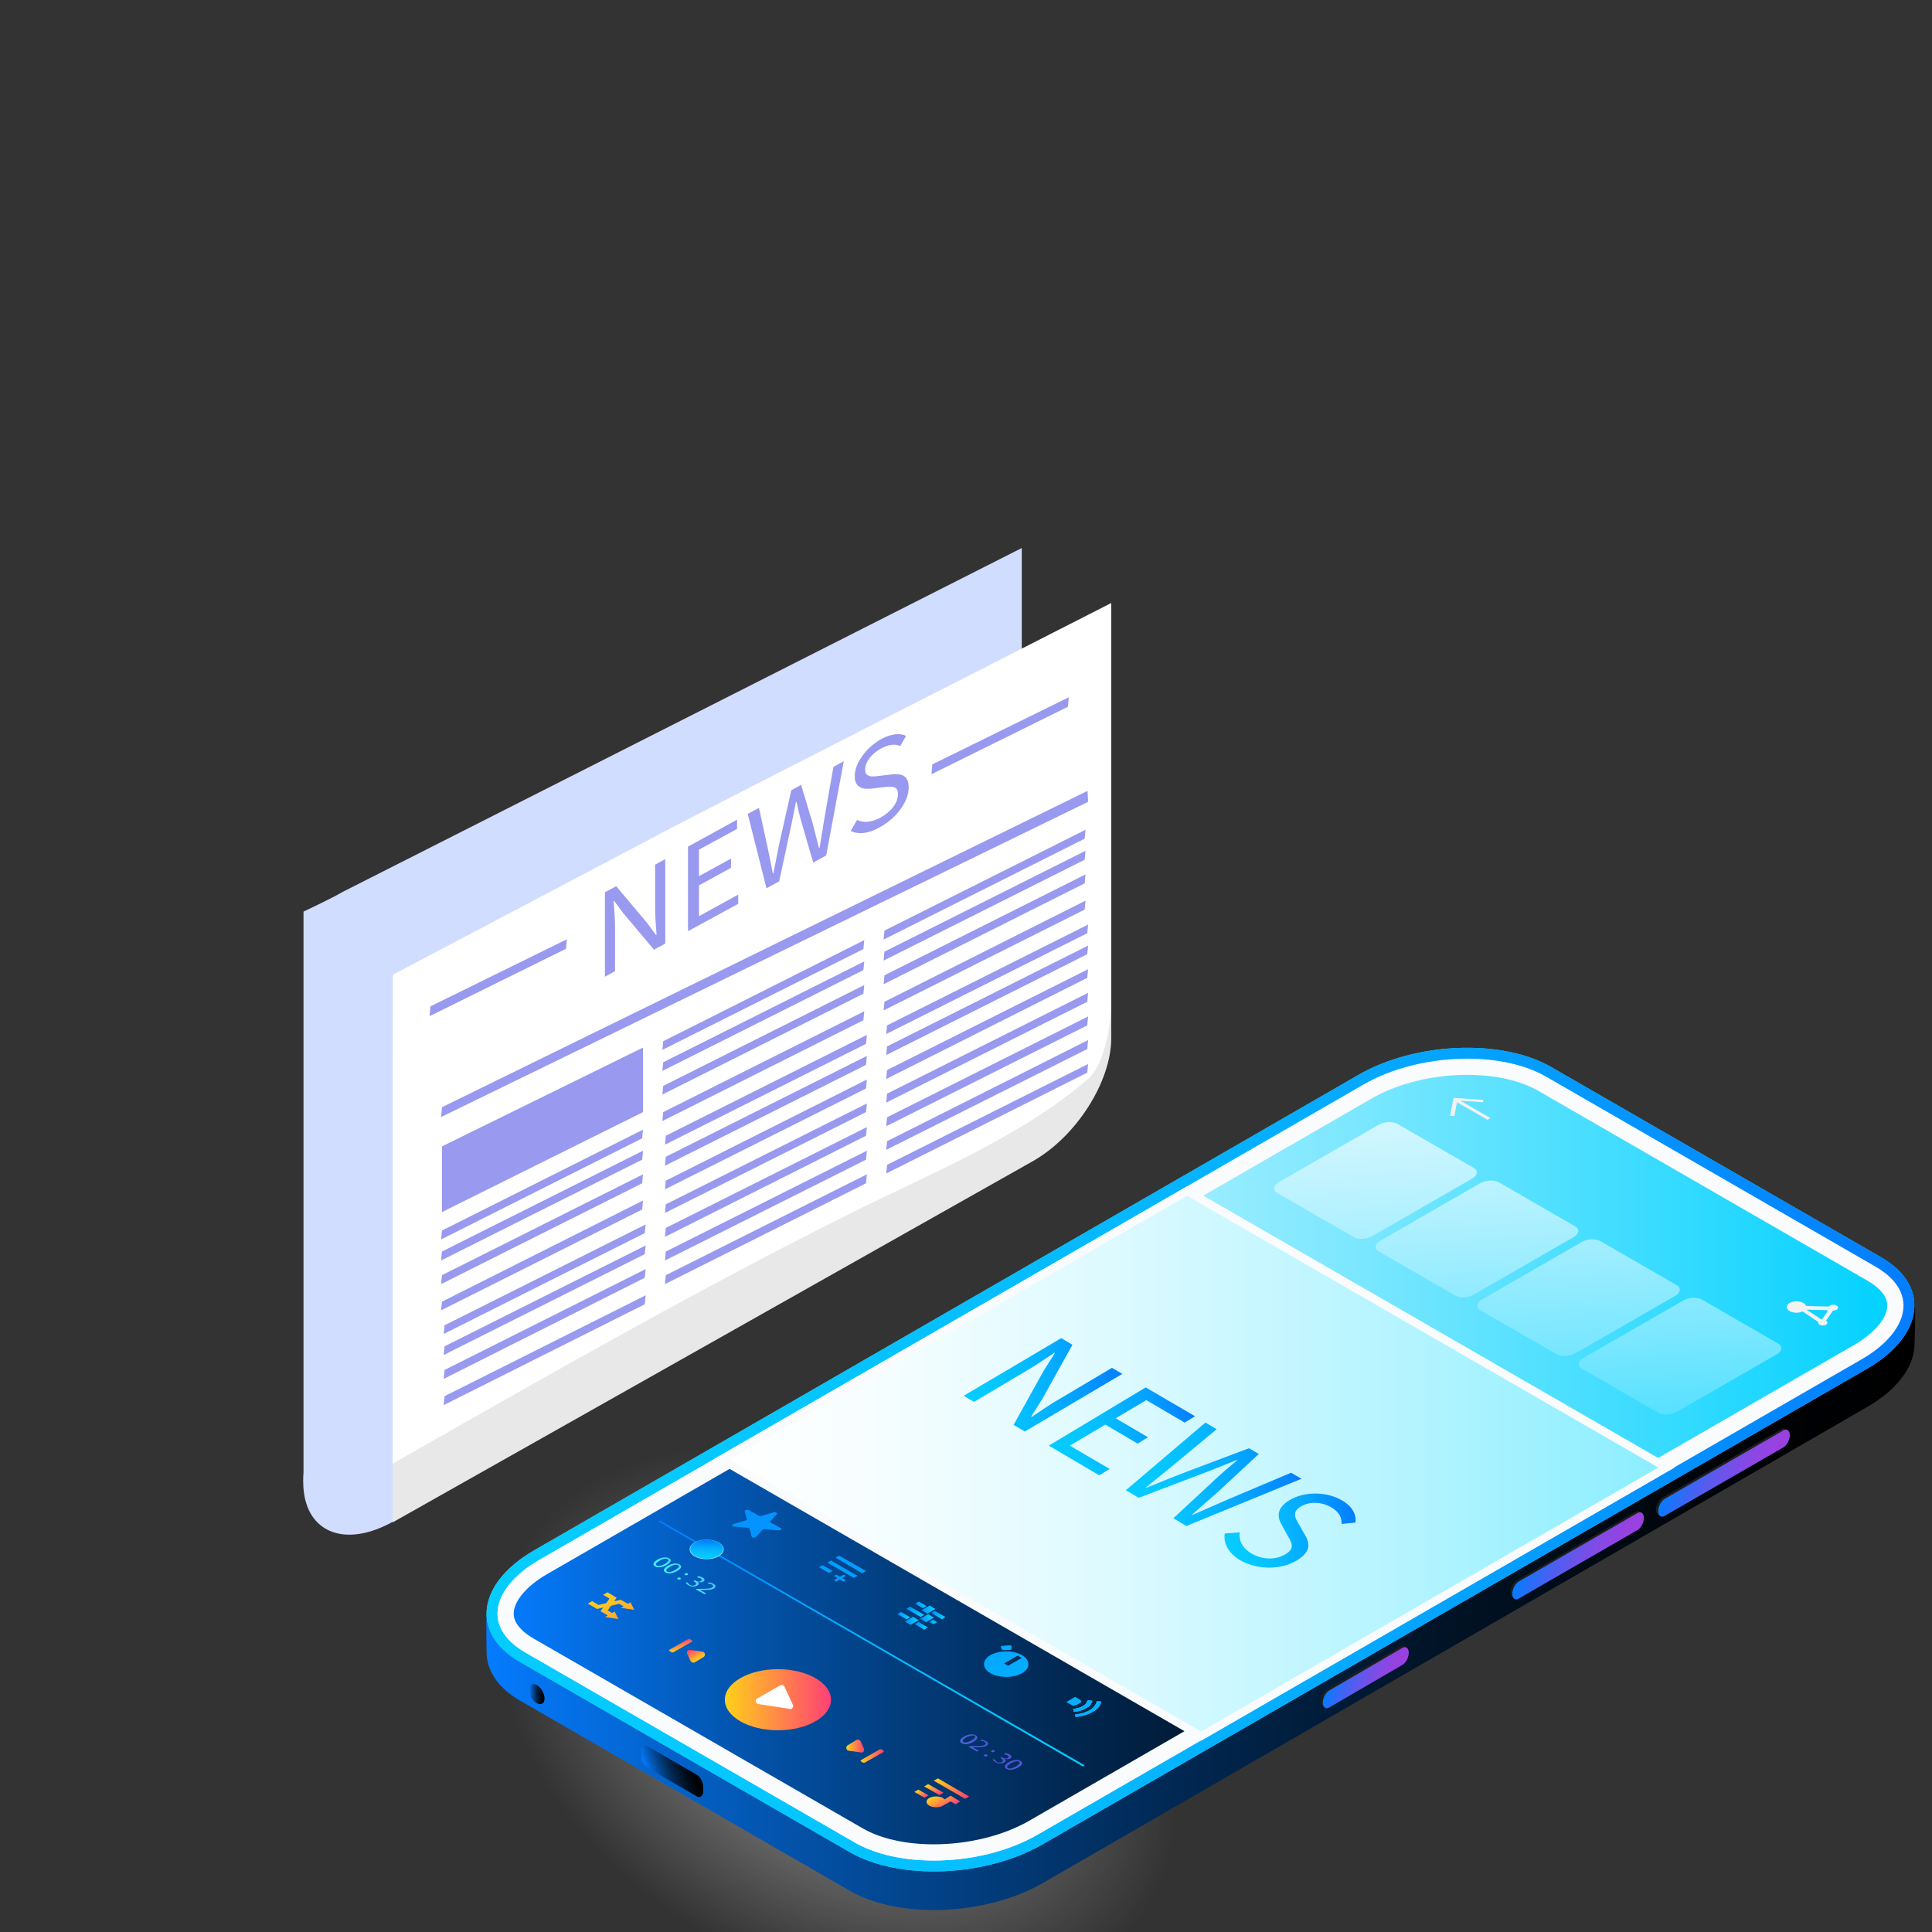 <svg width="480" height="480" viewBox="0 0 480 480" fill="none" xmlns="http://www.w3.org/2000/svg">
<rect x="0" y="0" width="480" height="480" fill="#333333" stroke="none"/>
<g clip-path="url(#clip0_7230_1470570)">
<path opacity="0.5" d="M319.119 488.356C268.021 514.983 176.861 509.829 115.515 476.832C54.168 443.835 45.783 395.449 96.881 368.751C147.979 342.053 239.139 347.278 300.486 380.275C361.832 413.272 370.146 461.73 319.119 488.356Z" fill="url(#paint0_radial_7230_1470570)"/>
<path d="M211.115 469.748L129.2 422.507C123.825 419.43 121.102 415.278 120.887 410.912C120.887 410.124 120.744 401.75 120.887 400.963C121.675 396.095 125.76 398.744 132.64 394.735L337.392 276.633C351.582 268.402 373.082 267.543 385.408 274.629L467.323 321.87C471.623 324.375 474.705 320.081 475.636 323.445C475.995 324.59 475.708 333.251 475.636 334.468C475.35 339.764 471.408 345.204 463.883 349.57L259.132 467.816C244.942 475.975 223.442 476.834 211.115 469.748Z" fill="url(#paint1_linear_7230_1470570)"/>
<path d="M135.291 422.003C135.291 423.22 134.431 423.721 133.356 423.149C132.281 422.576 131.421 421.073 131.421 419.784C131.421 418.496 132.281 418.067 133.356 418.639C134.431 419.212 135.291 420.787 135.291 422.003Z" fill="url(#paint2_linear_7230_1470570)"/>
<path d="M211.114 460.156L129.199 412.915C116.872 405.829 118.449 393.446 132.639 385.215L337.39 267.113C351.58 258.881 373.08 258.022 385.407 265.108L467.322 312.349C479.648 319.435 478.072 331.818 463.882 340.05L259.13 458.152C244.94 466.383 223.44 467.242 211.114 460.156Z" fill="#1CE5FF"/>
<path d="M211.114 460.156L129.199 412.915C116.872 405.829 118.449 393.446 132.639 385.215L337.39 267.113C351.58 258.881 373.08 258.022 385.407 265.108L467.322 312.349C479.648 319.435 478.072 331.818 463.882 340.05L259.13 458.152C244.94 466.383 223.44 467.242 211.114 460.156Z" fill="url(#paint3_linear_7230_1470570)"/>
<path d="M231.97 460.227C224.66 460.227 218.138 458.723 213.48 456.075L131.565 408.834C128.842 407.26 125.617 404.611 125.617 400.889C125.617 397.024 129.128 392.658 135.005 389.294L339.756 271.192C346.565 267.255 355.595 265.036 364.553 265.036C371.863 265.036 378.385 266.539 383.043 269.188L464.958 316.428C467.681 318.003 470.906 320.651 470.906 324.373C470.906 328.239 467.394 332.605 461.518 335.969L256.766 454.071C250.03 458.008 241 460.227 231.97 460.227Z" fill="url(#paint4_linear_7230_1470570)" stroke="#F9FBFC" stroke-width="4.024" stroke-miterlimit="10"/>
<path d="M336.316 307.339L317.324 296.388C316.177 295.744 316.321 294.527 317.682 293.74L342.551 279.424C343.912 278.637 345.919 278.566 347.137 279.21L366.129 290.161C367.276 290.805 367.132 292.022 365.771 292.809L340.902 307.125C339.469 307.912 337.462 308.055 336.316 307.339Z" fill="url(#paint5_linear_7230_1470570)"/>
<path d="M361.543 321.867L342.551 310.916C341.404 310.272 341.548 309.055 342.909 308.268L367.778 293.952C369.139 293.165 371.146 293.093 372.364 293.738L391.356 304.689C392.503 305.333 392.359 306.55 390.998 307.337L366.129 321.653C364.696 322.512 362.689 322.583 361.543 321.867Z" fill="url(#paint6_linear_7230_1470570)"/>
<path d="M386.767 336.471L367.776 325.52C366.629 324.875 366.772 323.659 368.134 322.871L393.002 308.556C394.364 307.768 396.371 307.697 397.589 308.341L416.581 319.292C417.727 319.937 417.584 321.153 416.222 321.941L391.354 336.256C389.921 337.043 387.914 337.115 386.767 336.471Z" fill="url(#paint7_linear_7230_1470570)"/>
<path d="M411.994 351.001L393.003 340.05C391.856 339.406 391.999 338.189 393.361 337.402L418.229 323.086C419.591 322.299 421.598 322.227 422.816 322.872L441.808 333.823C442.954 334.467 442.811 335.684 441.449 336.471L416.581 350.787C415.219 351.574 413.141 351.646 411.994 351.001Z" fill="url(#paint8_linear_7230_1470570)"/>
<path d="M411.996 364.6L298.333 430.093L256.766 454.071C249.958 458.008 240.928 460.227 231.97 460.227C224.66 460.227 218.138 458.724 213.48 456.075L131.565 408.834C128.842 407.26 125.617 404.611 125.617 400.889C125.617 397.024 129.128 392.658 135.005 389.294L181.302 362.596L294.965 297.103L411.996 364.6Z" fill="url(#paint9_linear_7230_1470570)" stroke="#F9FBFC" stroke-width="4.024" stroke-miterlimit="10"/>
<path d="M411.995 364.6L298.403 430.164L181.229 362.596L294.892 297.103L411.995 364.6Z" fill="white" stroke="#F9FBFC" stroke-width="4.024" stroke-miterlimit="10"/>
<path d="M173.058 446.269L160.947 439.254C160.015 438.753 159.298 437.321 159.298 436.176V435.103C159.298 433.886 160.015 433.385 160.947 433.886L173.058 440.9C173.99 441.401 174.707 442.833 174.707 443.978V445.052C174.707 446.197 173.918 446.77 173.058 446.269Z" fill="url(#paint10_linear_7230_1470570)"/>
<path d="M413.002 376.339L442.529 359.303C443.389 358.802 444.105 357.442 444.105 356.297C444.105 355.152 443.389 354.579 442.529 355.08L413.002 372.116C412.142 372.617 411.425 373.977 411.425 375.122C411.425 376.267 412.142 376.84 413.002 376.339Z" fill="#1E1E1E"/>
<path d="M413.574 376.624L443.101 359.588C443.961 359.087 444.678 357.727 444.678 356.582C444.678 355.437 443.961 354.864 443.101 355.365L413.574 372.4C412.714 372.902 411.998 374.262 411.998 375.407C411.998 376.624 412.714 377.125 413.574 376.624Z" fill="url(#paint11_linear_7230_1470570)"/>
<path d="M376.811 396.882L406.337 379.846C407.197 379.345 407.914 377.985 407.914 376.84C407.914 375.695 407.197 375.122 406.337 375.623L376.811 392.659C375.951 393.16 375.234 394.52 375.234 395.665C375.234 396.882 375.951 397.383 376.811 396.882Z" fill="#1E1E1E"/>
<path d="M377.313 397.167L406.84 380.131C407.7 379.63 408.416 378.27 408.416 377.125C408.416 375.98 407.7 375.407 406.84 375.908L377.313 392.944C376.453 393.445 375.736 394.805 375.736 395.95C375.736 397.167 376.453 397.668 377.313 397.167Z" fill="url(#paint12_linear_7230_1470570)"/>
<path d="M329.727 423.867L347.93 413.273C348.79 412.772 349.507 411.413 349.507 410.267C349.507 409.122 348.79 408.549 347.93 409.05L329.727 419.644C328.867 420.145 328.15 421.505 328.15 422.65C328.15 423.867 328.867 424.368 329.727 423.867Z" fill="#1E1E1E"/>
<path d="M330.228 424.224L348.431 413.631C349.291 413.13 350.008 411.77 350.008 410.624C350.008 409.479 349.291 408.907 348.431 409.408L330.228 420.001C329.368 420.502 328.651 421.862 328.651 423.007C328.651 424.153 329.368 424.725 330.228 424.224Z" fill="url(#paint13_linear_7230_1470570)"/>
<path d="M269.096 438.897L163.531 377.984L163.961 377.77L269.526 438.61L269.096 438.897Z" fill="url(#paint14_linear_7230_1470570)"/>
<path d="M175.57 387.362C177.905 387.362 179.798 386.273 179.798 384.928C179.798 383.584 177.905 382.495 175.57 382.495C173.234 382.495 171.341 383.584 171.341 384.928C171.341 386.273 173.234 387.362 175.57 387.362Z" fill="url(#paint15_linear_7230_1470570)"/>
<path d="M175.57 387.29C177.826 387.29 179.655 386.233 179.655 384.928C179.655 383.624 177.826 382.566 175.57 382.566C173.314 382.566 171.485 383.624 171.485 384.928C171.485 386.233 173.314 387.29 175.57 387.29Z" fill="url(#paint16_linear_7230_1470570)"/>
<path d="M193.272 429.878C200.555 429.878 206.459 426.482 206.459 422.291C206.459 418.101 200.555 414.704 193.272 414.704C185.989 414.704 180.085 418.101 180.085 422.291C180.085 426.482 185.989 429.878 193.272 429.878Z" fill="url(#paint17_linear_7230_1470570)"/>
<path d="M196.998 423.58L194.92 419.071C194.705 418.642 194.275 418.498 193.845 418.713L188.112 422.006C187.538 422.364 187.682 423.294 188.398 423.366L196.282 424.582C196.783 424.654 197.213 424.081 196.998 423.58Z" fill="white"/>
<path d="M214.628 434.388L213.84 432.67C213.625 432.241 213.195 432.098 212.765 432.313L210.615 433.601C210.042 433.959 210.185 434.889 210.902 434.961L213.912 435.39C214.413 435.533 214.915 434.961 214.628 434.388Z" fill="url(#paint18_linear_7230_1470570)"/>
<path d="M214.344 437.895L213.914 437.608C213.771 437.537 213.771 437.394 213.986 437.25L218.501 434.674C218.644 434.602 218.931 434.531 219.074 434.674L219.504 434.96C219.647 435.032 219.647 435.175 219.432 435.318L214.917 437.895C214.774 437.966 214.487 437.966 214.344 437.895Z" fill="url(#paint19_linear_7230_1470570)"/>
<path d="M171.483 409.909L174.493 410.339C175.21 410.41 175.353 411.341 174.78 411.699L172.63 412.987C172.272 413.202 171.77 413.059 171.555 412.629L170.767 410.911C170.48 410.41 170.91 409.766 171.483 409.909Z" fill="url(#paint20_linear_7230_1470570)"/>
<path d="M166.323 410.195L166.753 410.482C166.896 410.553 167.183 410.553 167.326 410.482L171.841 407.905C171.985 407.833 172.056 407.69 171.913 407.547L171.483 407.261C171.34 407.189 171.053 407.189 170.91 407.261L166.395 409.837C166.18 409.909 166.18 410.052 166.323 410.195Z" fill="url(#paint21_linear_7230_1470570)"/>
<path d="M239.783 446.913L231.972 442.404L233.047 441.831L240.787 446.341L239.783 446.913Z" fill="url(#paint22_linear_7230_1470570)"/>
<path d="M233.405 445.982L229.606 443.835L230.61 443.262L234.408 445.41L233.405 445.982Z" fill="url(#paint23_linear_7230_1470570)"/>
<path d="M229.676 446.629L227.167 445.197L228.171 444.625L230.679 446.056L229.676 446.629Z" fill="url(#paint24_linear_7230_1470570)"/>
<path d="M236.2 447.556L237.418 448.272L238.565 447.556L237.346 446.841L236.2 446.125L235.053 446.841L234.695 447.055C234.551 446.912 234.48 446.841 234.265 446.697C233.333 446.196 231.828 446.196 230.897 446.697C229.965 447.198 229.965 448.129 230.897 448.63C231.828 449.131 233.333 449.131 234.265 448.63C234.265 448.63 234.336 448.63 234.336 448.558L236.2 447.556Z" fill="url(#paint25_linear_7230_1470570)"/>
<path d="M157.581 399.961L156.649 398.1L156.004 398.457L154.212 397.455L148.694 398.744L147.117 397.813L146.042 398.386L148.336 399.746L153.854 398.457L154.929 399.102L154.284 399.459L157.581 399.961Z" fill="url(#paint26_linear_7230_1470570)"/>
<path d="M153.642 402.25L150.345 401.749L150.99 401.32L149.198 400.318L151.42 397.168L149.843 396.238L150.918 395.594L153.212 396.953L150.99 400.103L152.065 400.747L152.71 400.389L153.642 402.25Z" fill="url(#paint27_linear_7230_1470570)"/>
<path d="M165.677 388.794C164.53 389.438 163.527 389.581 162.739 389.152C162.094 388.794 162.237 388.149 163.312 387.505C164.459 386.861 165.534 386.789 166.179 387.147C166.967 387.577 166.68 388.149 165.677 388.794ZM163.814 387.792C162.954 388.293 162.739 388.722 163.169 388.937C163.599 389.223 164.387 389.008 165.247 388.507C166.035 388.006 166.394 387.577 165.892 387.362C165.462 387.147 164.674 387.219 163.814 387.792Z" fill="url(#paint28_linear_7230_1470570)"/>
<path d="M168.258 390.298C167.112 390.942 166.108 391.085 165.32 390.656C164.675 390.298 164.818 389.654 165.893 389.01C167.04 388.365 168.115 388.294 168.76 388.652C169.548 389.081 169.333 389.654 168.258 390.298ZM166.395 389.296C165.535 389.797 165.32 390.226 165.75 390.441C166.18 390.728 166.968 390.513 167.828 390.012C168.617 389.511 168.975 389.081 168.473 388.866C168.115 388.652 167.327 388.723 166.395 389.296Z" fill="url(#paint29_linear_7230_1470570)"/>
<path d="M168.403 392.014C168.618 391.871 168.833 391.871 169.048 392.014C169.191 392.086 169.191 392.229 169.048 392.372C168.905 392.443 168.618 392.515 168.403 392.372C168.188 392.229 168.188 392.086 168.403 392.014ZM170.195 390.94C170.41 390.797 170.625 390.797 170.84 390.94C170.983 391.012 170.983 391.155 170.84 391.298C170.696 391.37 170.41 391.441 170.195 391.298C169.98 391.227 169.98 391.084 170.195 390.94Z" fill="url(#paint30_linear_7230_1470570)"/>
<path d="M170.839 393.16C170.91 393.303 171.054 393.518 171.34 393.733C171.914 394.091 172.487 393.947 172.702 393.804C173.132 393.518 172.917 393.16 172.487 392.945L172.272 392.802L172.63 392.588L172.845 392.731C173.204 392.945 173.777 393.089 174.135 392.802C174.422 392.659 174.494 392.444 174.064 392.158C173.777 392.015 173.419 391.943 173.204 391.872L173.419 391.585C173.705 391.585 174.207 391.729 174.565 391.943C175.21 392.301 175.139 392.731 174.709 392.945C174.35 393.16 173.849 393.16 173.347 393.017C173.705 393.303 173.705 393.661 173.204 393.948C172.702 394.234 171.77 394.305 170.982 393.804C170.624 393.59 170.409 393.303 170.337 393.16H170.839Z" fill="url(#paint31_linear_7230_1470570)"/>
<path d="M172.847 394.878L173.134 394.734H173.85C175.499 394.734 176.287 394.734 176.86 394.448C177.219 394.233 177.362 393.947 176.86 393.661C176.574 393.518 176.144 393.446 175.857 393.446L176 393.16C176.43 393.16 176.86 393.303 177.29 393.518C178.007 393.947 177.792 394.376 177.362 394.663C176.717 395.021 175.785 395.021 174.424 395.021H173.922L175.427 395.88L175.069 396.094L172.847 394.878Z" fill="url(#paint32_linear_7230_1470570)"/>
<path d="M241.862 432.742C240.716 433.387 239.712 433.53 238.924 433.1C238.279 432.742 238.422 432.098 239.497 431.454C240.644 430.81 241.719 430.738 242.364 431.096C243.152 431.526 242.937 432.098 241.862 432.742ZM239.999 431.669C239.139 432.17 238.924 432.599 239.354 432.814C239.784 433.1 240.572 432.886 241.432 432.384C242.221 431.883 242.579 431.454 242.077 431.239C241.719 431.096 240.931 431.168 239.999 431.669Z" fill="url(#paint33_linear_7230_1470570)"/>
<path d="M240.572 433.959L240.859 433.815H241.576C243.224 433.815 244.012 433.815 244.586 433.529C244.944 433.314 245.087 433.028 244.586 432.742C244.299 432.599 243.869 432.527 243.582 432.527L243.726 432.241C244.156 432.241 244.586 432.384 245.016 432.599C245.732 433.028 245.517 433.458 245.087 433.744C244.442 434.102 243.511 434.102 242.149 434.102H241.647L243.152 434.961L242.794 435.175L240.572 433.959Z" fill="url(#paint34_linear_7230_1470570)"/>
<path d="M244.587 435.962C244.802 435.819 245.017 435.819 245.232 435.962C245.447 436.034 245.375 436.177 245.232 436.32C245.089 436.392 244.802 436.463 244.587 436.32C244.372 436.177 244.444 436.034 244.587 435.962ZM246.379 434.889C246.594 434.745 246.809 434.745 247.024 434.889C247.239 434.96 247.167 435.103 247.024 435.247C246.88 435.318 246.594 435.39 246.379 435.247C246.235 435.175 246.235 435.032 246.379 434.889Z" fill="url(#paint35_linear_7230_1470570)"/>
<path d="M247.093 437.109C247.165 437.252 247.308 437.467 247.595 437.681C248.168 438.039 248.741 437.896 248.956 437.753C249.386 437.467 249.171 437.109 248.741 436.894L248.526 436.751L248.885 436.536L249.1 436.679C249.458 436.894 250.031 437.037 250.39 436.751C250.676 436.608 250.748 436.393 250.318 436.107C250.031 435.964 249.673 435.892 249.458 435.82L249.673 435.534C249.96 435.534 250.461 435.677 250.82 435.892C251.465 436.25 251.393 436.679 250.963 436.894C250.605 437.109 250.103 437.109 249.601 436.966C249.96 437.252 249.96 437.61 249.458 437.896C248.956 438.183 248.025 438.254 247.236 437.753C246.878 437.538 246.663 437.252 246.591 437.109H247.093Z" fill="url(#paint36_linear_7230_1470570)"/>
<path d="M252.97 439.112C251.824 439.757 250.82 439.9 250.032 439.47C249.387 439.112 249.53 438.468 250.605 437.824C251.752 437.18 252.827 437.108 253.472 437.466C254.26 437.896 254.045 438.54 252.97 439.112ZM251.107 438.11C250.247 438.611 250.032 439.041 250.39 439.256C250.82 439.542 251.609 439.327 252.469 438.826C253.257 438.325 253.615 437.896 253.114 437.681C252.755 437.466 252.039 437.609 251.107 438.11Z" fill="url(#paint37_linear_7230_1470570)"/>
<path d="M192.984 376.196L191.408 377.914C191.264 378.057 191.336 378.2 191.479 378.272L193.916 379.631C194.346 379.846 193.988 380.276 193.414 380.204L190.046 379.918C189.831 379.918 189.544 379.989 189.401 380.132L187.824 381.85C187.538 382.137 186.821 382.065 186.749 381.779L186.248 379.846C186.176 379.703 186.033 379.56 185.746 379.56L182.378 379.274C181.804 379.202 181.733 378.773 182.234 378.629L185.244 377.77C185.459 377.699 185.603 377.556 185.531 377.413L185.029 375.48C184.958 375.194 185.603 374.979 186.033 375.194L188.469 376.554C188.613 376.625 188.899 376.697 189.114 376.625L192.124 375.766C192.698 375.623 193.199 375.909 192.984 376.196Z" fill="url(#paint38_linear_7230_1470570)"/>
<path d="M214.198 390.869L207.605 387.004L208.465 386.503L215.13 390.297L214.198 390.869Z" fill="url(#paint39_linear_7230_1470570)"/>
<path d="M212.118 392.015L205.525 388.221L206.457 387.72L213.05 391.514L212.118 392.015Z" fill="url(#paint40_linear_7230_1470570)"/>
<path d="M205.958 390.798L203.45 389.366L204.381 388.865L206.89 390.297L205.958 390.798Z" fill="url(#paint41_linear_7230_1470570)"/>
<path d="M209.611 392.946L207.174 391.515L207.748 391.228L210.184 392.588L209.611 392.946Z" fill="url(#paint42_linear_7230_1470570)"/>
<path d="M207.174 392.588L209.611 391.228L210.184 391.515L207.748 392.946L207.174 392.588Z" fill="url(#paint43_linear_7230_1470570)"/>
<path d="M229.246 399.531L227.383 398.458L228.243 397.885L230.178 399.03L229.246 399.531Z" fill="url(#paint44_linear_7230_1470570)"/>
<path d="M228.743 401.749L225.159 399.674L226.091 399.173L229.602 401.177L228.743 401.749Z" fill="url(#paint45_linear_7230_1470570)"/>
<path d="M225.232 402.322L222.938 401.034L223.798 400.461L226.163 401.821L225.232 402.322Z" fill="url(#paint46_linear_7230_1470570)"/>
<path d="M234.045 402.322L231.322 400.747L232.253 400.246L234.905 401.749L234.045 402.322Z" fill="url(#paint47_linear_7230_1470570)"/>
<path d="M231.898 403.539L230.823 402.966L231.755 402.394L232.83 403.038L231.898 403.539Z" fill="url(#paint48_linear_7230_1470570)"/>
<path d="M229.601 404.9L227.308 403.54L228.168 402.967L230.533 404.327L229.601 404.9Z" fill="url(#paint49_linear_7230_1470570)"/>
<path d="M226.236 403.682L224.802 402.895L226.809 401.678L228.242 402.537L226.236 403.682Z" fill="url(#paint50_linear_7230_1470570)"/>
<path d="M230.032 403.037L228.599 402.178L230.605 401.033L232.039 401.892L230.032 403.037Z" fill="url(#paint51_linear_7230_1470570)"/>
<path d="M230.393 400.892L228.888 400.033L230.966 398.888L232.399 399.747L230.393 400.892Z" fill="url(#paint52_linear_7230_1470570)"/>
<path d="M253.9 411.198C251.75 409.981 248.238 409.981 246.088 411.198C243.938 412.415 243.938 414.491 246.088 415.708C248.238 416.924 251.75 416.924 253.9 415.708C256.05 414.491 256.05 412.487 253.9 411.198ZM250.46 413.847L249.456 413.274L252.825 411.341L253.828 411.914L250.46 413.847Z" fill="url(#paint53_linear_7230_1470570)"/>
<path d="M271.314 422.579L270.167 422.508C270.095 423.009 269.665 423.581 268.949 423.939C268.304 424.297 267.515 424.512 266.655 424.584L266.799 425.228C267.874 425.156 268.877 424.87 269.665 424.369C270.74 423.939 271.17 423.295 271.314 422.579Z" fill="url(#paint54_linear_7230_1470570)"/>
<path d="M271.314 422.579L270.167 422.508C270.095 423.009 269.665 423.581 268.949 423.939C268.304 424.297 267.515 424.512 266.655 424.584L266.799 425.228C267.874 425.156 268.877 424.87 269.665 424.369C270.74 423.939 271.17 423.295 271.314 422.579Z" fill="url(#paint55_linear_7230_1470570)"/>
<path d="M271.314 422.579L270.167 422.508C270.095 423.009 269.665 423.581 268.949 423.939C268.304 424.297 267.515 424.512 266.655 424.584L266.799 425.228C267.874 425.156 268.877 424.87 269.665 424.369C270.74 423.939 271.17 423.295 271.314 422.579Z" fill="url(#paint56_linear_7230_1470570)"/>
<path d="M271.314 422.579L270.167 422.508C270.095 423.009 269.665 423.581 268.949 423.939C268.304 424.297 267.515 424.512 266.655 424.584L266.799 425.228C267.874 425.156 268.877 424.87 269.665 424.369C270.74 423.939 271.17 423.295 271.314 422.579Z" fill="url(#paint57_linear_7230_1470570)"/>
<path d="M271.314 422.579L270.167 422.508C270.095 423.009 269.665 423.581 268.949 423.939C268.304 424.297 267.515 424.512 266.655 424.584L266.799 425.228C267.874 425.156 268.877 424.87 269.665 424.369C270.74 423.939 271.17 423.295 271.314 422.579Z" fill="url(#paint58_linear_7230_1470570)"/>
<path d="M273.609 422.722L272.462 422.65C272.319 423.509 271.745 424.297 270.599 424.941C269.595 425.513 268.377 425.871 267.087 425.943L267.23 426.587C268.735 426.444 270.24 426.015 271.387 425.37C272.749 424.655 273.465 423.652 273.609 422.722Z" fill="url(#paint59_linear_7230_1470570)"/>
<path d="M271.314 422.579L270.167 422.508C270.095 423.009 269.665 423.581 268.949 423.939C268.304 424.297 267.515 424.512 266.655 424.584L266.799 425.228C267.874 425.156 268.877 424.87 269.665 424.369C270.74 423.939 271.17 423.295 271.314 422.579Z" fill="url(#paint60_linear_7230_1470570)"/>
<path d="M271.314 422.579L270.167 422.508C270.095 423.009 269.665 423.581 268.949 423.939C268.304 424.297 267.515 424.512 266.655 424.584L266.799 425.228C267.874 425.156 268.877 424.87 269.665 424.369C270.74 423.939 271.17 423.295 271.314 422.579Z" fill="url(#paint61_linear_7230_1470570)"/>
<path d="M271.314 422.579L270.167 422.508C270.095 423.009 269.665 423.581 268.949 423.939C268.304 424.297 267.515 424.512 266.655 424.584L266.799 425.228C267.874 425.156 268.877 424.87 269.665 424.369C270.74 423.939 271.17 423.295 271.314 422.579Z" fill="url(#paint62_linear_7230_1470570)"/>
<path d="M267.876 423.365C267.517 423.58 267.016 423.723 266.514 423.795L266.442 423.437L266.156 422.435L268.664 422.578C268.664 422.792 268.521 422.936 268.377 423.079C268.234 423.079 268.019 423.222 267.876 423.365Z" fill="url(#paint63_linear_7230_1470570)"/>
<path d="M269.81 424.44C269.021 424.941 267.946 425.227 266.943 425.299L266.8 424.654C267.66 424.583 268.448 424.368 269.093 424.01C269.81 423.581 270.168 423.08 270.311 422.579L271.458 422.65C271.171 423.294 270.741 423.939 269.81 424.44Z" fill="url(#paint64_linear_7230_1470570)"/>
<path d="M271.387 425.37C270.24 426.015 268.735 426.444 267.23 426.587L267.087 425.943C268.377 425.8 269.595 425.513 270.599 424.941C271.674 424.297 272.319 423.509 272.462 422.65L273.609 422.722C273.465 423.652 272.749 424.655 271.387 425.37Z" fill="url(#paint65_linear_7230_1470570)"/>
<path d="M266.44 423.724L264.935 422.865L267.085 421.577L268.59 422.436L266.44 423.724Z" fill="url(#paint66_linear_7230_1470570)"/>
<path d="M250.891 408.764L249.028 408.907C248.813 408.907 248.598 409.05 248.67 409.193L248.885 409.766C248.956 409.909 249.1 409.981 249.315 409.981L250.891 409.909C251.106 409.909 251.25 409.838 251.321 409.694V409.05C251.321 408.836 251.106 408.764 250.891 408.764Z" fill="url(#paint67_linear_7230_1470570)"/>
<path d="M370.287 277.777L362.834 273.482L368.424 273.84L368.567 273.268L362.189 272.838L361.114 272.767L361.042 273.339L360.254 277.204L361.329 277.276L361.974 273.84L369.571 278.206L370.287 277.777Z" fill="#F2F2F2"/>
<path d="M456.287 324.374C455.857 324.088 455.069 324.088 454.639 324.374C454.567 324.446 454.495 324.517 454.424 324.589C454.28 324.589 454.137 324.589 453.994 324.589C452.561 324.589 450.195 324.517 448.69 324.446C448.619 324.159 448.404 323.873 448.045 323.73C447.114 323.157 445.537 323.157 444.605 323.73C443.674 324.302 443.674 325.161 444.605 325.734C445.465 326.235 446.899 326.307 447.83 325.805L451.772 328.454C451.7 328.669 451.772 328.955 452.059 329.098C452.489 329.384 453.277 329.384 453.707 329.098C454.137 328.812 454.137 328.382 453.707 328.168C453.707 328.168 453.707 328.168 453.635 328.168L455.427 325.591C455.785 325.591 456.072 325.519 456.359 325.376C456.789 325.018 456.789 324.589 456.287 324.374ZM452.632 327.881L448.834 325.376C450.482 325.448 452.919 325.448 454.209 325.519L452.632 327.881Z" fill="#F2F2F2"/>
<path d="M411.999 364.6L298.407 430.164L181.232 362.595L294.896 297.103L411.999 364.6Z" fill="url(#paint68_linear_7230_1470570)"/>
<path d="M263.647 332.463L266.442 334.109L258.917 347.637L256.193 351.932L256.337 352.003C258.63 350.5 261.138 348.711 263.718 347.279L276.26 339.835L278.84 341.338L254.617 355.654L251.822 354.007L259.347 340.479L262.07 336.185L261.927 336.113C259.633 337.616 257.268 339.262 254.688 340.766L242.003 348.281L239.423 346.778L263.647 332.463Z" fill="url(#paint69_linear_7230_1470570)"/>
<path d="M284.646 344.702L296.901 351.86L294.321 353.434L284.789 347.851L277.193 352.361L285.219 357.085L282.639 358.659L274.613 353.935L265.798 359.16L275.688 364.958L273.108 366.533L260.566 359.16L284.646 344.702Z" fill="url(#paint70_linear_7230_1470570)"/>
<path d="M299.48 353.436L302.275 355.082L291.31 364.173C289.089 365.962 286.939 367.751 284.717 369.541L284.86 369.612C287.942 368.324 291.095 367.107 294.177 365.89L310.302 359.806L312.738 361.238L302.49 370.758C300.412 372.547 298.333 374.408 296.184 376.269L296.327 376.341C299.337 375.052 302.347 373.692 305.357 372.404L320.765 365.89L323.345 367.394L294.75 379.132L291.525 377.2L302.848 366.678C304.353 365.318 305.787 364.101 307.363 362.813L307.22 362.741C304.998 363.672 302.92 364.459 300.627 365.389L282.925 372.118L279.7 370.257L299.48 353.436Z" fill="url(#paint71_linear_7230_1470570)"/>
<path d="M304.282 380.99L308.008 380.704C307.722 382.636 308.653 384.641 310.875 385.929C313.67 387.575 316.895 387.575 319.26 386.215C321.768 384.784 320.98 383.352 319.977 381.634L318.472 378.914C317.468 377.197 316.823 374.835 320.407 372.687C324.133 370.468 329.652 370.54 333.522 372.83C336.03 374.334 337.033 376.338 336.747 378.27L333.307 378.628C333.378 377.053 332.733 375.622 330.727 374.477C328.362 373.117 325.423 372.974 323.202 374.262C320.837 375.622 321.84 377.268 322.7 378.7L324.205 381.348C325.495 383.495 325.71 385.571 322.127 387.718C318.328 390.009 312.452 390.152 308.008 387.575C305.142 385.786 303.923 383.424 304.282 380.99Z" fill="url(#paint72_linear_7230_1470570)"/>
<path d="M253.856 277.232L75.407 368.206V236.934C75.407 234.5 75.407 226.483 75.407 226.483C75.407 226.483 82.287 223.263 85.225 221.545L253.856 136.153V277.232Z" fill="#D1DDFF"/>
<path d="M113.821 349.882C113.821 357.255 110.238 365.916 104.648 373.073C102.498 374.934 100.276 376.581 97.839 377.941C85.441 384.955 75.336 380.589 75.336 368.135C75.336 360.762 78.919 352.245 84.366 345.087C86.516 343.154 88.881 341.436 91.318 340.076C103.788 333.133 113.821 337.5 113.821 349.882Z" fill="#D1DDFF"/>
<path d="M276.075 188.618V257.977C276.075 268.785 267.332 282.456 256.51 288.54L97.554 378.226V264.132C97.554 258.263 97.625 242.158 97.625 242.158L162.914 207.73C168.36 204.652 276.075 149.824 276.075 149.824C276.075 149.824 276.075 174.589 276.075 188.618Z" fill="white"/>
<path opacity="0.09" d="M276.075 249.746V257.977C276.075 268.785 267.332 282.457 256.51 288.541L97.554 378.227V363.696C99.13 362.694 100.707 361.764 102.355 360.905C137.902 340.649 174.237 319.963 210.93 301.639C230.997 291.618 253.5 282.6 270.413 267.998C274.355 264.491 276.075 254.327 276.075 249.746Z" fill="black"/>
<path d="M150.296 221.688L153.091 220.185L160.688 229.204L162.981 232.282L163.124 232.21C162.981 230.134 162.766 227.916 162.766 225.697V214.817L165.274 213.457V234.429L162.479 235.932L154.883 226.914L152.589 223.836L152.446 223.907C152.589 225.983 152.804 228.059 152.804 230.278V241.3L150.296 242.66V221.688Z" fill="#9899EF"/>
<path d="M171.007 210.307L183.118 203.65V205.941L173.658 211.094V217.679L181.613 213.313V215.604L173.658 219.97V227.629L183.405 222.26V224.551L170.935 231.351V210.307H171.007Z" fill="#9899EF"/>
<path d="M185.773 202.218L188.568 200.715L190.79 210.95C191.22 212.954 191.65 215.03 192.008 217.034L192.151 216.963C192.653 214.457 193.155 211.881 193.656 209.375L196.595 196.348L199.031 194.988L201.97 204.794C202.471 206.727 202.973 208.731 203.475 210.735L203.618 210.664C204.048 208.159 204.406 205.725 204.836 203.22L207.058 190.551L209.638 189.119L205.266 212.525L202.041 214.314L198.888 203.435C198.53 202.003 198.171 200.643 197.885 199.211L197.741 199.283C197.383 201.072 197.025 202.79 196.666 204.651L193.585 218.967L190.431 220.685L185.773 202.218Z" fill="#9899EF"/>
<path d="M211.355 206.442L212.932 203.722C214.437 204.438 216.515 204.366 218.737 203.149C221.46 201.646 223.109 199.356 223.109 197.352C223.109 195.204 221.604 195.348 219.597 195.562L216.587 195.92C214.652 196.135 212.359 195.92 212.359 192.842C212.359 189.621 215.154 185.756 218.952 183.609C221.46 182.249 223.682 182.106 225.115 182.822L223.682 185.327C222.392 184.826 220.887 184.897 218.88 185.971C216.515 187.259 214.939 189.335 214.939 191.196C214.939 193.2 216.802 192.985 218.45 192.771L221.46 192.413C223.897 192.127 225.76 192.556 225.76 195.634C225.76 198.926 223.037 203.078 218.594 205.511C215.799 207.158 213.219 207.372 211.355 206.442Z" fill="#9899EF"/>
<path d="M106.724 252.466L106.939 250.032L140.837 233.355L140.622 235.717L106.724 252.466Z" fill="#9899EF"/>
<path d="M164.56 260.841L164.775 258.694L214.726 233.57L214.511 235.789L164.56 260.841Z" fill="#9899EF"/>
<path d="M164.56 266.066L164.775 263.919L214.726 238.867L214.511 241.014L164.56 266.066Z" fill="#9899EF"/>
<path d="M164.56 271.936L164.775 269.788L214.726 244.736L214.511 246.884L164.56 271.936Z" fill="#9899EF"/>
<path d="M164.56 278.521L164.775 276.302L214.726 251.25L214.511 253.469L164.56 278.521Z" fill="#9899EF"/>
<path d="M165.206 284.39L165.421 282.171L215.372 257.119L215.157 259.338L165.206 284.39Z" fill="#9899EF"/>
<path d="M165.206 289.614L165.421 287.395L215.372 262.343L215.157 264.562L165.206 289.614Z" fill="#9899EF"/>
<path d="M165.206 295.485L165.421 293.338L215.372 268.214L215.157 270.433L165.206 295.485Z" fill="#9899EF"/>
<path d="M165.206 301.355L165.421 299.208L215.372 274.156L215.157 276.303L165.206 301.355Z" fill="#9899EF"/>
<path d="M165.206 307.295L165.421 305.077L215.372 280.025L215.157 282.172L165.206 307.295Z" fill="#9899EF"/>
<path d="M165.206 313.165L165.421 310.946L215.372 285.895L215.157 288.113L165.206 313.165Z" fill="#9899EF"/>
<path d="M165.206 319.034L165.421 316.815L215.372 291.763L215.157 293.982L165.206 319.034Z" fill="#9899EF"/>
<path d="M219.528 233.426L219.743 231.207L269.694 206.155L269.479 208.374L219.528 233.426Z" fill="#9899EF"/>
<path d="M219.528 238.651L219.743 236.432L269.694 211.38L269.479 213.599L219.528 238.651Z" fill="#9899EF"/>
<path d="M219.528 244.521L219.743 242.302L269.694 217.25L269.479 219.469L219.528 244.521Z" fill="#9899EF"/>
<path d="M219.528 251.034L219.743 248.887L269.694 223.763L269.479 225.982L219.528 251.034Z" fill="#9899EF"/>
<path d="M220.173 256.903L220.388 254.756L270.339 229.704L270.124 231.851L220.173 256.903Z" fill="#9899EF"/>
<path d="M220.173 262.127L220.388 259.98L270.339 234.928L270.124 237.075L220.173 262.127Z" fill="#9899EF"/>
<path d="M220.173 268.069L220.388 265.85L270.339 240.798L270.124 242.945L220.173 268.069Z" fill="#9899EF"/>
<path d="M220.173 273.939L220.388 271.72L270.339 246.668L270.124 248.887L220.173 273.939Z" fill="#9899EF"/>
<path d="M220.173 279.807L220.388 277.588L270.339 252.536L270.124 254.755L220.173 279.807Z" fill="#9899EF"/>
<path d="M220.173 285.676L220.388 283.529L270.339 258.405L270.124 260.624L220.173 285.676Z" fill="#9899EF"/>
<path d="M220.173 291.546L220.388 289.399L270.339 264.347L270.124 266.494L220.173 291.546Z" fill="#9899EF"/>
<path d="M231.426 192.34L231.641 189.906L265.539 173.229L265.324 175.591L231.426 192.34Z" fill="#9899EF"/>
<path d="M109.59 277.516L109.805 275.083L270.195 196.491L270.338 199.211L109.59 277.516Z" fill="#9899EF"/>
<path d="M109.59 307.936L109.805 305.717L159.756 280.666L159.541 282.813L109.59 307.936Z" fill="#9899EF"/>
<path d="M109.59 313.16L109.805 310.942L159.756 285.89L159.541 288.109L109.59 313.16Z" fill="#9899EF"/>
<path d="M109.59 319.032L109.805 316.813L159.756 291.761L159.541 293.98L109.59 319.032Z" fill="#9899EF"/>
<path d="M109.59 325.544L109.805 323.397L159.756 298.273L159.541 300.492L109.59 325.544Z" fill="#9899EF"/>
<path d="M110.235 331.414L110.45 329.266L160.402 304.214L160.187 306.362L110.235 331.414Z" fill="#9899EF"/>
<path d="M110.235 336.639L110.45 334.492L160.402 309.44L160.187 311.587L110.235 336.639Z" fill="#9899EF"/>
<path d="M110.235 342.578L110.45 340.36L160.402 315.308L160.187 317.455L110.235 342.578Z" fill="#9899EF"/>
<path d="M110.235 349.092L110.45 346.873L160.402 321.821L160.187 324.04L110.235 349.092Z" fill="#9899EF"/>
<path d="M109.806 284.816V301.136L159.757 276.299V260.265L109.806 284.816Z" fill="#9899EF"/>
</g>
<defs>
<radialGradient id="paint0_radial_7230_1470570" cx="0" cy="0" r="1" gradientUnits="userSpaceOnUse" gradientTransform="translate(207.993 428.571) rotate(28.29) scale(126.188 86.337)">
<stop offset="0.026" stop-color="white"/>
<stop offset="0.71" stop-color="#F2F2F2" stop-opacity="0"/>
</radialGradient>
<linearGradient id="paint1_linear_7230_1470570" x1="120.834" y1="372.269" x2="475.85" y2="372.269" gradientUnits="userSpaceOnUse">
<stop stop-color="#047CFF"/>
<stop offset="0.036" stop-color="#0474EF"/>
<stop offset="0.192" stop-color="#0356B1"/>
<stop offset="0.347" stop-color="#023C7B"/>
<stop offset="0.496" stop-color="#01264F"/>
<stop offset="0.639" stop-color="#01162C"/>
<stop offset="0.774" stop-color="#000A14"/>
<stop offset="0.898" stop-color="#000205"/>
<stop offset="1"/>
</linearGradient>
<linearGradient id="paint2_linear_7230_1470570" x1="131.435" y1="420.914" x2="135.293" y2="420.914" gradientUnits="userSpaceOnUse">
<stop stop-color="#047CFF"/>
<stop offset="0.036" stop-color="#0474EF"/>
<stop offset="0.192" stop-color="#0356B1"/>
<stop offset="0.347" stop-color="#023C7B"/>
<stop offset="0.496" stop-color="#01264F"/>
<stop offset="0.639" stop-color="#01162C"/>
<stop offset="0.774" stop-color="#000A14"/>
<stop offset="0.898" stop-color="#000205"/>
<stop offset="1"/>
</linearGradient>
<linearGradient id="paint3_linear_7230_1470570" x1="120.891" y1="362.653" x2="475.692" y2="362.653" gradientUnits="userSpaceOnUse">
<stop stop-color="#05CCFF"/>
<stop offset="0.2" stop-color="#05C7FF"/>
<stop offset="0.443" stop-color="#05B8FF"/>
<stop offset="0.707" stop-color="#04A0FF"/>
<stop offset="0.985" stop-color="#047EFF"/>
<stop offset="1" stop-color="#047CFF"/>
</linearGradient>
<linearGradient id="paint4_linear_7230_1470570" x1="125.589" y1="362.652" x2="470.995" y2="362.652" gradientUnits="userSpaceOnUse">
<stop stop-color="white"/>
<stop offset="0.085" stop-color="#F6FDFF"/>
<stop offset="0.225" stop-color="#DDF9FF"/>
<stop offset="0.404" stop-color="#B4F1FF"/>
<stop offset="0.614" stop-color="#7BE7FF"/>
<stop offset="0.847" stop-color="#33DAFF"/>
<stop offset="1" stop-color="#00D1FF"/>
</linearGradient>
<linearGradient id="paint5_linear_7230_1470570" x1="337.06" y1="233.038" x2="350.013" y2="402.331" gradientUnits="userSpaceOnUse">
<stop stop-color="white"/>
<stop offset="0.085" stop-color="#F6FDFF"/>
<stop offset="0.225" stop-color="#DDF9FF"/>
<stop offset="0.404" stop-color="#B4F1FF"/>
<stop offset="0.614" stop-color="#7BE7FF"/>
<stop offset="0.847" stop-color="#33DAFF"/>
<stop offset="1" stop-color="#00D1FF"/>
</linearGradient>
<linearGradient id="paint6_linear_7230_1470570" x1="361.034" y1="231.202" x2="373.988" y2="400.494" gradientUnits="userSpaceOnUse">
<stop stop-color="white"/>
<stop offset="0.085" stop-color="#F6FDFF"/>
<stop offset="0.225" stop-color="#DDF9FF"/>
<stop offset="0.404" stop-color="#B4F1FF"/>
<stop offset="0.614" stop-color="#7BE7FF"/>
<stop offset="0.847" stop-color="#33DAFF"/>
<stop offset="1" stop-color="#00D1FF"/>
</linearGradient>
<linearGradient id="paint7_linear_7230_1470570" x1="385.006" y1="229.369" x2="397.959" y2="398.661" gradientUnits="userSpaceOnUse">
<stop stop-color="white"/>
<stop offset="0.085" stop-color="#F6FDFF"/>
<stop offset="0.225" stop-color="#DDF9FF"/>
<stop offset="0.404" stop-color="#B4F1FF"/>
<stop offset="0.614" stop-color="#7BE7FF"/>
<stop offset="0.847" stop-color="#33DAFF"/>
<stop offset="1" stop-color="#00D1FF"/>
</linearGradient>
<linearGradient id="paint8_linear_7230_1470570" x1="408.98" y1="227.535" x2="421.934" y2="396.828" gradientUnits="userSpaceOnUse">
<stop stop-color="white"/>
<stop offset="0.085" stop-color="#F6FDFF"/>
<stop offset="0.225" stop-color="#DDF9FF"/>
<stop offset="0.404" stop-color="#B4F1FF"/>
<stop offset="0.614" stop-color="#7BE7FF"/>
<stop offset="0.847" stop-color="#33DAFF"/>
<stop offset="1" stop-color="#00D1FF"/>
</linearGradient>
<linearGradient id="paint9_linear_7230_1470570" x1="125.587" y1="378.67" x2="412.006" y2="378.67" gradientUnits="userSpaceOnUse">
<stop stop-color="#047CFF"/>
<stop offset="0.036" stop-color="#0474EF"/>
<stop offset="0.192" stop-color="#0356B1"/>
<stop offset="0.347" stop-color="#023C7B"/>
<stop offset="0.496" stop-color="#01264F"/>
<stop offset="0.639" stop-color="#01162C"/>
<stop offset="0.774" stop-color="#000A14"/>
<stop offset="0.898" stop-color="#000205"/>
<stop offset="1"/>
</linearGradient>
<linearGradient id="paint10_linear_7230_1470570" x1="158.767" y1="435.308" x2="170.466" y2="431.251" gradientUnits="userSpaceOnUse">
<stop stop-color="#047CFF"/>
<stop offset="0.036" stop-color="#0474EF"/>
<stop offset="0.192" stop-color="#0356B1"/>
<stop offset="0.347" stop-color="#023C7B"/>
<stop offset="0.496" stop-color="#01264F"/>
<stop offset="0.639" stop-color="#01162C"/>
<stop offset="0.774" stop-color="#000A14"/>
<stop offset="0.898" stop-color="#000205"/>
<stop offset="1"/>
</linearGradient>
<linearGradient id="paint11_linear_7230_1470570" x1="444.916" y1="356.473" x2="421.234" y2="348.259" gradientUnits="userSpaceOnUse">
<stop stop-color="#9C40E0"/>
<stop offset="0.138" stop-color="#9642E1"/>
<stop offset="0.306" stop-color="#8848E4"/>
<stop offset="0.489" stop-color="#6F52E9"/>
<stop offset="0.682" stop-color="#4D5FF0"/>
<stop offset="0.882" stop-color="#2270F9"/>
<stop offset="1" stop-color="#047CFF"/>
</linearGradient>
<linearGradient id="paint12_linear_7230_1470570" x1="408.696" y1="377.026" x2="385.015" y2="368.813" gradientUnits="userSpaceOnUse">
<stop stop-color="#9C40E0"/>
<stop offset="0.138" stop-color="#9642E1"/>
<stop offset="0.306" stop-color="#8848E4"/>
<stop offset="0.489" stop-color="#6F52E9"/>
<stop offset="0.682" stop-color="#4D5FF0"/>
<stop offset="0.882" stop-color="#2270F9"/>
<stop offset="1" stop-color="#047CFF"/>
</linearGradient>
<linearGradient id="paint13_linear_7230_1470570" x1="350.288" y1="410.509" x2="334.705" y2="405.104" gradientUnits="userSpaceOnUse">
<stop stop-color="#9C40E0"/>
<stop offset="0.138" stop-color="#9642E1"/>
<stop offset="0.306" stop-color="#8848E4"/>
<stop offset="0.489" stop-color="#6F52E9"/>
<stop offset="0.682" stop-color="#4D5FF0"/>
<stop offset="0.882" stop-color="#2270F9"/>
<stop offset="1" stop-color="#047CFF"/>
</linearGradient>
<linearGradient id="paint14_linear_7230_1470570" x1="206.071" y1="436.091" x2="208.574" y2="379.782" gradientUnits="userSpaceOnUse">
<stop stop-color="#05CCFF"/>
<stop offset="0.2" stop-color="#05C7FF"/>
<stop offset="0.443" stop-color="#05B8FF"/>
<stop offset="0.707" stop-color="#04A0FF"/>
<stop offset="0.985" stop-color="#047EFF"/>
<stop offset="1" stop-color="#047CFF"/>
</linearGradient>
<linearGradient id="paint15_linear_7230_1470570" x1="174.656" y1="387.395" x2="174.875" y2="382.479" gradientUnits="userSpaceOnUse">
<stop stop-color="white"/>
<stop offset="0.085" stop-color="#F6FDFF"/>
<stop offset="0.225" stop-color="#DDF9FF"/>
<stop offset="0.404" stop-color="#B4F1FF"/>
<stop offset="0.614" stop-color="#7BE7FF"/>
<stop offset="0.847" stop-color="#33DAFF"/>
<stop offset="1" stop-color="#00D1FF"/>
</linearGradient>
<linearGradient id="paint16_linear_7230_1470570" x1="174.693" y1="387.298" x2="174.903" y2="382.579" gradientUnits="userSpaceOnUse">
<stop stop-color="#05CCFF"/>
<stop offset="0.2" stop-color="#05C7FF"/>
<stop offset="0.443" stop-color="#05B8FF"/>
<stop offset="0.707" stop-color="#04A0FF"/>
<stop offset="0.985" stop-color="#047EFF"/>
<stop offset="1" stop-color="#047CFF"/>
</linearGradient>
<linearGradient id="paint17_linear_7230_1470570" x1="180.085" y1="422.319" x2="206.451" y2="422.319" gradientUnits="userSpaceOnUse">
<stop stop-color="#FFD119"/>
<stop offset="0.995" stop-color="#FF4174"/>
</linearGradient>
<linearGradient id="paint18_linear_7230_1470570" x1="210.241" y1="433.857" x2="214.705" y2="433.857" gradientUnits="userSpaceOnUse">
<stop stop-color="#FFD119"/>
<stop offset="0.995" stop-color="#FF4174"/>
</linearGradient>
<linearGradient id="paint19_linear_7230_1470570" x1="213.788" y1="436.252" x2="219.573" y2="436.252" gradientUnits="userSpaceOnUse">
<stop stop-color="#FFD119"/>
<stop offset="0.995" stop-color="#FF4174"/>
</linearGradient>
<linearGradient id="paint20_linear_7230_1470570" x1="174.041" y1="412.153" x2="172.358" y2="409.235" gradientUnits="userSpaceOnUse">
<stop stop-color="#FFD119"/>
<stop offset="0.995" stop-color="#FF4174"/>
</linearGradient>
<linearGradient id="paint21_linear_7230_1470570" x1="170.793" y1="409.796" x2="170.319" y2="407.329" gradientUnits="userSpaceOnUse">
<stop stop-color="#FFD119"/>
<stop offset="0.995" stop-color="#FF4174"/>
</linearGradient>
<linearGradient id="paint22_linear_7230_1470570" x1="232.512" y1="442.171" x2="236.383" y2="448.884" gradientUnits="userSpaceOnUse">
<stop stop-color="#FFD119"/>
<stop offset="0.995" stop-color="#FF4174"/>
</linearGradient>
<linearGradient id="paint23_linear_7230_1470570" x1="230.103" y1="443.56" x2="231.99" y2="446.833" gradientUnits="userSpaceOnUse">
<stop stop-color="#FFD119"/>
<stop offset="0.995" stop-color="#FF4174"/>
</linearGradient>
<linearGradient id="paint24_linear_7230_1470570" x1="227.692" y1="444.951" x2="228.93" y2="447.098" gradientUnits="userSpaceOnUse">
<stop stop-color="#FFD119"/>
<stop offset="0.995" stop-color="#FF4174"/>
</linearGradient>
<linearGradient id="paint25_linear_7230_1470570" x1="231.599" y1="446.398" x2="233.869" y2="450.332" gradientUnits="userSpaceOnUse">
<stop stop-color="#FFD119"/>
<stop offset="0.995" stop-color="#FF4174"/>
</linearGradient>
<linearGradient id="paint26_linear_7230_1470570" x1="148.848" y1="396.821" x2="160.987" y2="417.87" gradientUnits="userSpaceOnUse">
<stop stop-color="#FFD119"/>
<stop offset="0.995" stop-color="#FF4174"/>
</linearGradient>
<linearGradient id="paint27_linear_7230_1470570" x1="148.092" y1="397.073" x2="160.231" y2="418.122" gradientUnits="userSpaceOnUse">
<stop stop-color="#FFD119"/>
<stop offset="0.995" stop-color="#FF4174"/>
</linearGradient>
<linearGradient id="paint28_linear_7230_1470570" x1="204.825" y1="364.661" x2="161.046" y2="390.208" gradientUnits="userSpaceOnUse">
<stop stop-color="#5155D4"/>
<stop offset="1" stop-color="#44F7FF"/>
</linearGradient>
<linearGradient id="paint29_linear_7230_1470570" x1="206.152" y1="366.933" x2="162.372" y2="392.48" gradientUnits="userSpaceOnUse">
<stop stop-color="#5155D4"/>
<stop offset="1" stop-color="#44F7FF"/>
</linearGradient>
<linearGradient id="paint30_linear_7230_1470570" x1="207.649" y1="369.495" x2="163.87" y2="395.042" gradientUnits="userSpaceOnUse">
<stop stop-color="#5155D4"/>
<stop offset="1" stop-color="#44F7FF"/>
</linearGradient>
<linearGradient id="paint31_linear_7230_1470570" x1="209.073" y1="371.939" x2="165.294" y2="397.485" gradientUnits="userSpaceOnUse">
<stop stop-color="#5155D4"/>
<stop offset="1" stop-color="#44F7FF"/>
</linearGradient>
<linearGradient id="paint32_linear_7230_1470570" x1="210.418" y1="374.24" x2="166.639" y2="399.786" gradientUnits="userSpaceOnUse">
<stop stop-color="#5155D4"/>
<stop offset="1" stop-color="#44F7FF"/>
</linearGradient>
<linearGradient id="paint33_linear_7230_1470570" x1="243.295" y1="430.581" x2="199.516" y2="456.127" gradientUnits="userSpaceOnUse">
<stop stop-color="#5155D4"/>
<stop offset="1" stop-color="#44F7FF"/>
</linearGradient>
<linearGradient id="paint34_linear_7230_1470570" x1="244.606" y1="432.826" x2="200.826" y2="458.373" gradientUnits="userSpaceOnUse">
<stop stop-color="#5155D4"/>
<stop offset="1" stop-color="#44F7FF"/>
</linearGradient>
<linearGradient id="paint35_linear_7230_1470570" x1="246.118" y1="435.415" x2="202.338" y2="460.961" gradientUnits="userSpaceOnUse">
<stop stop-color="#5155D4"/>
<stop offset="1" stop-color="#44F7FF"/>
</linearGradient>
<linearGradient id="paint36_linear_7230_1470570" x1="247.54" y1="437.858" x2="203.761" y2="463.404" gradientUnits="userSpaceOnUse">
<stop stop-color="#5155D4"/>
<stop offset="1" stop-color="#44F7FF"/>
</linearGradient>
<linearGradient id="paint37_linear_7230_1470570" x1="248.898" y1="440.183" x2="205.119" y2="465.729" gradientUnits="userSpaceOnUse">
<stop stop-color="#5155D4"/>
<stop offset="1" stop-color="#44F7FF"/>
</linearGradient>
<linearGradient id="paint38_linear_7230_1470570" x1="163.673" y1="332.318" x2="290.242" y2="573.225" gradientUnits="userSpaceOnUse">
<stop stop-color="#047CFF"/>
<stop offset="0.015" stop-color="#047EFF"/>
<stop offset="0.293" stop-color="#04A0FF"/>
<stop offset="0.557" stop-color="#05B8FF"/>
<stop offset="0.8" stop-color="#05C7FF"/>
<stop offset="1" stop-color="#05CCFF"/>
</linearGradient>
<linearGradient id="paint39_linear_7230_1470570" x1="177.759" y1="324.918" x2="304.327" y2="565.825" gradientUnits="userSpaceOnUse">
<stop stop-color="#047CFF"/>
<stop offset="0.015" stop-color="#047EFF"/>
<stop offset="0.293" stop-color="#04A0FF"/>
<stop offset="0.557" stop-color="#05B8FF"/>
<stop offset="0.8" stop-color="#05C7FF"/>
<stop offset="1" stop-color="#05CCFF"/>
</linearGradient>
<linearGradient id="paint40_linear_7230_1470570" x1="175.667" y1="326.017" x2="302.235" y2="566.924" gradientUnits="userSpaceOnUse">
<stop stop-color="#047CFF"/>
<stop offset="0.015" stop-color="#047EFF"/>
<stop offset="0.293" stop-color="#04A0FF"/>
<stop offset="0.557" stop-color="#05B8FF"/>
<stop offset="0.8" stop-color="#05C7FF"/>
<stop offset="1" stop-color="#05CCFF"/>
</linearGradient>
<linearGradient id="paint41_linear_7230_1470570" x1="172.442" y1="327.712" x2="299.012" y2="568.62" gradientUnits="userSpaceOnUse">
<stop stop-color="#047CFF"/>
<stop offset="0.015" stop-color="#047EFF"/>
<stop offset="0.293" stop-color="#04A0FF"/>
<stop offset="0.557" stop-color="#05B8FF"/>
<stop offset="0.8" stop-color="#05C7FF"/>
<stop offset="1" stop-color="#05CCFF"/>
</linearGradient>
<linearGradient id="paint42_linear_7230_1470570" x1="174.289" y1="326.741" x2="300.86" y2="567.65" gradientUnits="userSpaceOnUse">
<stop stop-color="#047CFF"/>
<stop offset="0.015" stop-color="#047EFF"/>
<stop offset="0.293" stop-color="#04A0FF"/>
<stop offset="0.557" stop-color="#05B8FF"/>
<stop offset="0.8" stop-color="#05C7FF"/>
<stop offset="1" stop-color="#05CCFF"/>
</linearGradient>
<linearGradient id="paint43_linear_7230_1470570" x1="174.289" y1="326.741" x2="300.86" y2="567.65" gradientUnits="userSpaceOnUse">
<stop stop-color="#047CFF"/>
<stop offset="0.015" stop-color="#047EFF"/>
<stop offset="0.293" stop-color="#04A0FF"/>
<stop offset="0.557" stop-color="#05B8FF"/>
<stop offset="0.8" stop-color="#05C7FF"/>
<stop offset="1" stop-color="#05CCFF"/>
</linearGradient>
<linearGradient id="paint44_linear_7230_1470570" x1="227.349" y1="398.727" x2="230.162" y2="398.727" gradientUnits="userSpaceOnUse">
<stop stop-color="#047CFF"/>
<stop offset="0.015" stop-color="#047EFF"/>
<stop offset="0.293" stop-color="#04A0FF"/>
<stop offset="0.557" stop-color="#05B8FF"/>
<stop offset="0.8" stop-color="#05C7FF"/>
<stop offset="1" stop-color="#05CCFF"/>
</linearGradient>
<linearGradient id="paint45_linear_7230_1470570" x1="225.192" y1="400.44" x2="229.636" y2="400.44" gradientUnits="userSpaceOnUse">
<stop stop-color="#047CFF"/>
<stop offset="0.015" stop-color="#047EFF"/>
<stop offset="0.293" stop-color="#04A0FF"/>
<stop offset="0.557" stop-color="#05B8FF"/>
<stop offset="0.8" stop-color="#05C7FF"/>
<stop offset="1" stop-color="#05CCFF"/>
</linearGradient>
<linearGradient id="paint46_linear_7230_1470570" x1="222.916" y1="401.409" x2="226.168" y2="401.409" gradientUnits="userSpaceOnUse">
<stop stop-color="#047CFF"/>
<stop offset="0.015" stop-color="#047EFF"/>
<stop offset="0.293" stop-color="#04A0FF"/>
<stop offset="0.557" stop-color="#05B8FF"/>
<stop offset="0.8" stop-color="#05C7FF"/>
<stop offset="1" stop-color="#05CCFF"/>
</linearGradient>
<linearGradient id="paint47_linear_7230_1470570" x1="231.345" y1="401.254" x2="234.927" y2="401.254" gradientUnits="userSpaceOnUse">
<stop stop-color="#047CFF"/>
<stop offset="0.015" stop-color="#047EFF"/>
<stop offset="0.293" stop-color="#04A0FF"/>
<stop offset="0.557" stop-color="#05B8FF"/>
<stop offset="0.8" stop-color="#05C7FF"/>
<stop offset="1" stop-color="#05CCFF"/>
</linearGradient>
<linearGradient id="paint48_linear_7230_1470570" x1="230.831" y1="402.986" x2="232.83" y2="402.986" gradientUnits="userSpaceOnUse">
<stop stop-color="#047CFF"/>
<stop offset="0.015" stop-color="#047EFF"/>
<stop offset="0.293" stop-color="#04A0FF"/>
<stop offset="0.557" stop-color="#05B8FF"/>
<stop offset="0.8" stop-color="#05C7FF"/>
<stop offset="1" stop-color="#05CCFF"/>
</linearGradient>
<linearGradient id="paint49_linear_7230_1470570" x1="227.274" y1="403.931" x2="230.55" y2="403.931" gradientUnits="userSpaceOnUse">
<stop stop-color="#047CFF"/>
<stop offset="0.015" stop-color="#047EFF"/>
<stop offset="0.293" stop-color="#04A0FF"/>
<stop offset="0.557" stop-color="#05B8FF"/>
<stop offset="0.8" stop-color="#05C7FF"/>
<stop offset="1" stop-color="#05CCFF"/>
</linearGradient>
<linearGradient id="paint50_linear_7230_1470570" x1="224.772" y1="402.694" x2="228.264" y2="402.694" gradientUnits="userSpaceOnUse">
<stop stop-color="#047CFF"/>
<stop offset="0.015" stop-color="#047EFF"/>
<stop offset="0.293" stop-color="#04A0FF"/>
<stop offset="0.557" stop-color="#05B8FF"/>
<stop offset="0.8" stop-color="#05C7FF"/>
<stop offset="1" stop-color="#05CCFF"/>
</linearGradient>
<linearGradient id="paint51_linear_7230_1470570" x1="228.563" y1="402.047" x2="232.056" y2="402.047" gradientUnits="userSpaceOnUse">
<stop stop-color="#047CFF"/>
<stop offset="0.015" stop-color="#047EFF"/>
<stop offset="0.293" stop-color="#04A0FF"/>
<stop offset="0.557" stop-color="#05B8FF"/>
<stop offset="0.8" stop-color="#05C7FF"/>
<stop offset="1" stop-color="#05CCFF"/>
</linearGradient>
<linearGradient id="paint52_linear_7230_1470570" x1="228.903" y1="399.897" x2="232.396" y2="399.897" gradientUnits="userSpaceOnUse">
<stop stop-color="#047CFF"/>
<stop offset="0.015" stop-color="#047EFF"/>
<stop offset="0.293" stop-color="#04A0FF"/>
<stop offset="0.557" stop-color="#05B8FF"/>
<stop offset="0.8" stop-color="#05C7FF"/>
<stop offset="1" stop-color="#05CCFF"/>
</linearGradient>
<linearGradient id="paint53_linear_7230_1470570" x1="197.807" y1="314.385" x2="324.375" y2="555.292" gradientUnits="userSpaceOnUse">
<stop stop-color="#047CFF"/>
<stop offset="0.015" stop-color="#047EFF"/>
<stop offset="0.293" stop-color="#04A0FF"/>
<stop offset="0.557" stop-color="#05B8FF"/>
<stop offset="0.8" stop-color="#05C7FF"/>
<stop offset="1" stop-color="#05CCFF"/>
</linearGradient>
<linearGradient id="paint54_linear_7230_1470570" x1="208.452" y1="308.793" x2="335.02" y2="549.699" gradientUnits="userSpaceOnUse">
<stop stop-color="#047CFF"/>
<stop offset="0.015" stop-color="#047EFF"/>
<stop offset="0.293" stop-color="#04A0FF"/>
<stop offset="0.557" stop-color="#05B8FF"/>
<stop offset="0.8" stop-color="#05C7FF"/>
<stop offset="1" stop-color="#05CCFF"/>
</linearGradient>
<linearGradient id="paint55_linear_7230_1470570" x1="208.452" y1="308.793" x2="335.02" y2="549.699" gradientUnits="userSpaceOnUse">
<stop stop-color="#047CFF"/>
<stop offset="0.015" stop-color="#047EFF"/>
<stop offset="0.293" stop-color="#04A0FF"/>
<stop offset="0.557" stop-color="#05B8FF"/>
<stop offset="0.8" stop-color="#05C7FF"/>
<stop offset="1" stop-color="#05CCFF"/>
</linearGradient>
<linearGradient id="paint56_linear_7230_1470570" x1="208.452" y1="308.793" x2="335.02" y2="549.699" gradientUnits="userSpaceOnUse">
<stop stop-color="#047CFF"/>
<stop offset="0.015" stop-color="#047EFF"/>
<stop offset="0.293" stop-color="#04A0FF"/>
<stop offset="0.557" stop-color="#05B8FF"/>
<stop offset="0.8" stop-color="#05C7FF"/>
<stop offset="1" stop-color="#05CCFF"/>
</linearGradient>
<linearGradient id="paint57_linear_7230_1470570" x1="208.452" y1="308.793" x2="335.02" y2="549.699" gradientUnits="userSpaceOnUse">
<stop stop-color="#047CFF"/>
<stop offset="0.015" stop-color="#047EFF"/>
<stop offset="0.293" stop-color="#04A0FF"/>
<stop offset="0.557" stop-color="#05B8FF"/>
<stop offset="0.8" stop-color="#05C7FF"/>
<stop offset="1" stop-color="#05CCFF"/>
</linearGradient>
<linearGradient id="paint58_linear_7230_1470570" x1="208.452" y1="308.793" x2="335.02" y2="549.699" gradientUnits="userSpaceOnUse">
<stop stop-color="#047CFF"/>
<stop offset="0.015" stop-color="#047EFF"/>
<stop offset="0.293" stop-color="#04A0FF"/>
<stop offset="0.557" stop-color="#05B8FF"/>
<stop offset="0.8" stop-color="#05C7FF"/>
<stop offset="1" stop-color="#05CCFF"/>
</linearGradient>
<linearGradient id="paint59_linear_7230_1470570" x1="209.196" y1="308.402" x2="335.765" y2="549.309" gradientUnits="userSpaceOnUse">
<stop stop-color="#047CFF"/>
<stop offset="0.015" stop-color="#047EFF"/>
<stop offset="0.293" stop-color="#04A0FF"/>
<stop offset="0.557" stop-color="#05B8FF"/>
<stop offset="0.8" stop-color="#05C7FF"/>
<stop offset="1" stop-color="#05CCFF"/>
</linearGradient>
<linearGradient id="paint60_linear_7230_1470570" x1="208.452" y1="308.793" x2="335.02" y2="549.699" gradientUnits="userSpaceOnUse">
<stop stop-color="#047CFF"/>
<stop offset="0.015" stop-color="#047EFF"/>
<stop offset="0.293" stop-color="#04A0FF"/>
<stop offset="0.557" stop-color="#05B8FF"/>
<stop offset="0.8" stop-color="#05C7FF"/>
<stop offset="1" stop-color="#05CCFF"/>
</linearGradient>
<linearGradient id="paint61_linear_7230_1470570" x1="208.452" y1="308.793" x2="335.02" y2="549.699" gradientUnits="userSpaceOnUse">
<stop stop-color="#047CFF"/>
<stop offset="0.015" stop-color="#047EFF"/>
<stop offset="0.293" stop-color="#04A0FF"/>
<stop offset="0.557" stop-color="#05B8FF"/>
<stop offset="0.8" stop-color="#05C7FF"/>
<stop offset="1" stop-color="#05CCFF"/>
</linearGradient>
<linearGradient id="paint62_linear_7230_1470570" x1="208.452" y1="308.793" x2="335.02" y2="549.699" gradientUnits="userSpaceOnUse">
<stop stop-color="#047CFF"/>
<stop offset="0.015" stop-color="#047EFF"/>
<stop offset="0.293" stop-color="#04A0FF"/>
<stop offset="0.557" stop-color="#05B8FF"/>
<stop offset="0.8" stop-color="#05C7FF"/>
<stop offset="1" stop-color="#05CCFF"/>
</linearGradient>
<linearGradient id="paint63_linear_7230_1470570" x1="207.574" y1="309.255" x2="334.139" y2="550.16" gradientUnits="userSpaceOnUse">
<stop stop-color="#047CFF"/>
<stop offset="0.015" stop-color="#047EFF"/>
<stop offset="0.293" stop-color="#04A0FF"/>
<stop offset="0.557" stop-color="#05B8FF"/>
<stop offset="0.8" stop-color="#05C7FF"/>
<stop offset="1" stop-color="#05CCFF"/>
</linearGradient>
<linearGradient id="paint64_linear_7230_1470570" x1="208.453" y1="308.79" x2="335.024" y2="549.699" gradientUnits="userSpaceOnUse">
<stop stop-color="#047CFF"/>
<stop offset="0.015" stop-color="#047EFF"/>
<stop offset="0.293" stop-color="#04A0FF"/>
<stop offset="0.557" stop-color="#05B8FF"/>
<stop offset="0.8" stop-color="#05C7FF"/>
<stop offset="1" stop-color="#05CCFF"/>
</linearGradient>
<linearGradient id="paint65_linear_7230_1470570" x1="209.196" y1="308.402" x2="335.765" y2="549.309" gradientUnits="userSpaceOnUse">
<stop stop-color="#047CFF"/>
<stop offset="0.015" stop-color="#047EFF"/>
<stop offset="0.293" stop-color="#04A0FF"/>
<stop offset="0.557" stop-color="#05B8FF"/>
<stop offset="0.8" stop-color="#05C7FF"/>
<stop offset="1" stop-color="#05CCFF"/>
</linearGradient>
<linearGradient id="paint66_linear_7230_1470570" x1="207.15" y1="309.476" x2="333.718" y2="550.383" gradientUnits="userSpaceOnUse">
<stop stop-color="#047CFF"/>
<stop offset="0.015" stop-color="#047EFF"/>
<stop offset="0.293" stop-color="#04A0FF"/>
<stop offset="0.557" stop-color="#05B8FF"/>
<stop offset="0.8" stop-color="#05C7FF"/>
<stop offset="1" stop-color="#05CCFF"/>
</linearGradient>
<linearGradient id="paint67_linear_7230_1470570" x1="199.599" y1="313.443" x2="326.169" y2="554.351" gradientUnits="userSpaceOnUse">
<stop stop-color="#047CFF"/>
<stop offset="0.015" stop-color="#047EFF"/>
<stop offset="0.293" stop-color="#04A0FF"/>
<stop offset="0.557" stop-color="#05B8FF"/>
<stop offset="0.8" stop-color="#05C7FF"/>
<stop offset="1" stop-color="#05CCFF"/>
</linearGradient>
<linearGradient id="paint68_linear_7230_1470570" x1="181.266" y1="363.609" x2="412.008" y2="363.609" gradientUnits="userSpaceOnUse">
<stop stop-color="white"/>
<stop offset="0.154" stop-color="#F6FEFF"/>
<stop offset="0.408" stop-color="#DDFAFF"/>
<stop offset="0.729" stop-color="#B4F4FF"/>
<stop offset="1" stop-color="#8CEEFF"/>
</linearGradient>
<linearGradient id="paint69_linear_7230_1470570" x1="239.407" y1="346.351" x2="278.839" y2="341.684" gradientUnits="userSpaceOnUse">
<stop stop-color="#05CCFF"/>
<stop offset="0.2" stop-color="#05C7FF"/>
<stop offset="0.443" stop-color="#05B8FF"/>
<stop offset="0.707" stop-color="#04A0FF"/>
<stop offset="0.985" stop-color="#047EFF"/>
<stop offset="1" stop-color="#047CFF"/>
</linearGradient>
<linearGradient id="paint70_linear_7230_1470570" x1="260.245" y1="357.725" x2="297.032" y2="353.371" gradientUnits="userSpaceOnUse">
<stop stop-color="#05CCFF"/>
<stop offset="0.2" stop-color="#05C7FF"/>
<stop offset="0.443" stop-color="#05B8FF"/>
<stop offset="0.707" stop-color="#04A0FF"/>
<stop offset="0.985" stop-color="#047EFF"/>
<stop offset="1" stop-color="#047CFF"/>
</linearGradient>
<linearGradient id="paint71_linear_7230_1470570" x1="279.557" y1="368.375" x2="322.935" y2="363.24" gradientUnits="userSpaceOnUse">
<stop stop-color="#05CCFF"/>
<stop offset="0.2" stop-color="#05C7FF"/>
<stop offset="0.443" stop-color="#05B8FF"/>
<stop offset="0.707" stop-color="#04A0FF"/>
<stop offset="0.985" stop-color="#047EFF"/>
<stop offset="1" stop-color="#047CFF"/>
</linearGradient>
<linearGradient id="paint72_linear_7230_1470570" x1="304.27" y1="382.24" x2="336.941" y2="378.373" gradientUnits="userSpaceOnUse">
<stop stop-color="#05CCFF"/>
<stop offset="0.2" stop-color="#05C7FF"/>
<stop offset="0.443" stop-color="#05B8FF"/>
<stop offset="0.707" stop-color="#04A0FF"/>
<stop offset="0.985" stop-color="#047EFF"/>
<stop offset="1" stop-color="#047CFF"/>
</linearGradient>
<clipPath id="clip0_7230_1470570">
<rect width="480" height="480" fill="white"/>
</clipPath>
</defs>
</svg>
